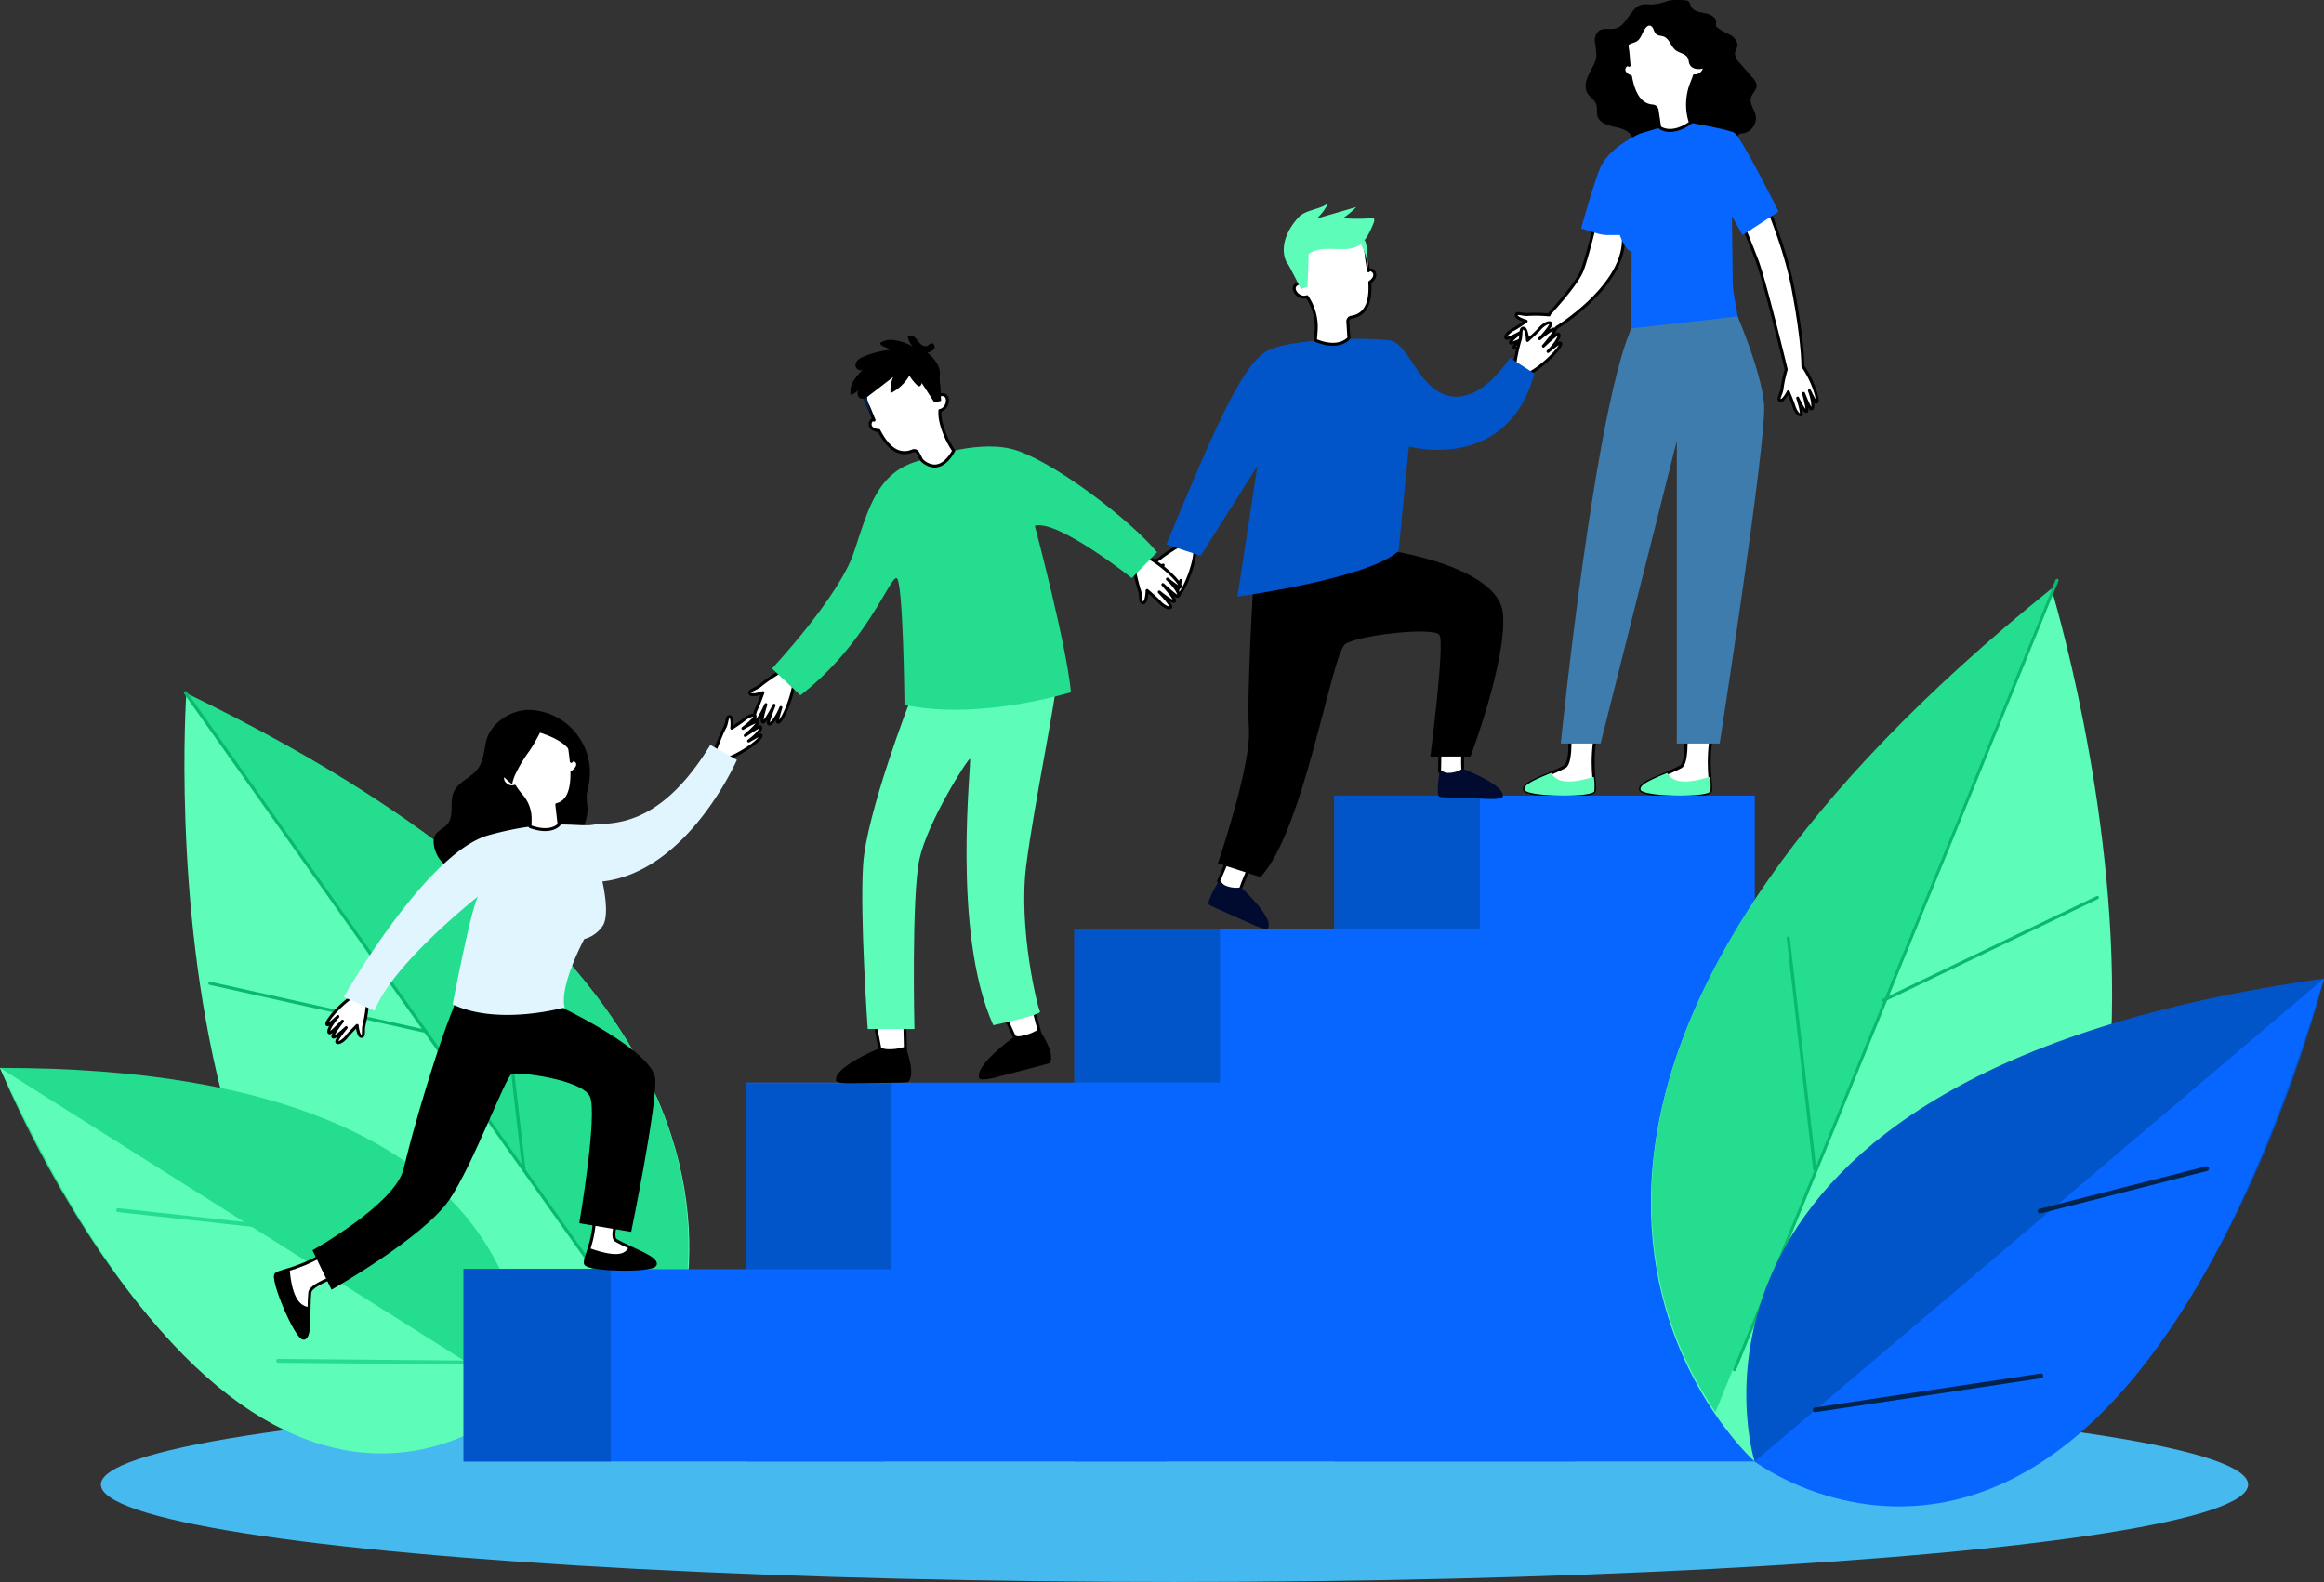 <svg xmlns="http://www.w3.org/2000/svg" width="586" height="398.942" viewBox="0 0 586 398.942">
    <rect x="0" y="0" width="586" height="398.942" fill="#333333" stroke="none"/>
    <g transform="translate(-830 -7712.253)">
        <ellipse data-name="Ellipse 41" cx="270.713" cy="24.562" rx="270.713" ry="24.562" transform="translate(855.441 8062.071)" style="fill:#46baef"/>
        <path data-name="Tracé 273" d="M287.465 626.59c8.227 1.859 35.371-5.2 35.9-7.543S302.423 598.658 294.2 596.8a15.271 15.271 0 1 0-6.732 29.791z" transform="translate(650.586 7336.349)" style="fill:#4fb399"/>
        <path data-name="Tracé 274" d="M295.5 673.87c8.227 1.86 35.371-5.195 35.9-7.543s-20.942-20.388-29.169-22.247a15.271 15.271 0 1 0-6.732 29.79z" transform="translate(648.438 7323.711)" style="fill:#4fb399"/>
        <path data-name="Tracé 275" d="M302.558 720.591c7.93 2.873 35.743-.733 36.563-3s-18.229-22.847-26.159-25.72a15.271 15.271 0 0 0-10.4 28.716z" transform="translate(646.061 7311.08)" style="fill:#4fb399"/>
        <path data-name="Tracé 276" d="M804.127 596.162c-8.718 3.159-39.3-.805-40.2-3.294s20.042-25.119 28.76-28.277a16.79 16.79 0 1 1 11.438 31.571z" transform="translate(520.055 7345.126)" style="fill:#4fb399"/>
        <path data-name="Tracé 277" d="M322.783 718.134s67.811-95.828-114.505-183.764c0-.001-14.223 207.995 114.505 183.764z" transform="translate(668.694 7352.935)" style="fill:#5dfdb9"/>
        <path data-name="Tracé 278" d="M208.16 533.894 329.21 704.63c11.234-29.121 20.803-102.316-121.05-170.736z" transform="translate(668.601 7353.062)" style="fill:#25dd8f"/>
        <path data-name="Tracé 279" d="M323.952 697.675a.4.4 0 0 1-.328-.17L207.685 533.98a.4.4 0 1 1 .656-.465L324.28 697.041a.4.4 0 0 1-.328.635z" transform="translate(668.747 7353.208)" style="fill:#08b96e"/>
        <path data-name="Tracé 280" d="M270.79 646.245a.4.4 0 0 1-.088-.01l-54.353-12.1a.4.4 0 0 1-.3-.48.408.408 0 0 1 .481-.306l54.352 12.1a.4.4 0 0 1-.087.795z" transform="translate(666.496 7326.481)" style="fill:#08b96e"/>
        <path data-name="Tracé 281" d="M322.225 678.658a.4.4 0 0 1-.4-.355L315.557 624a.4.4 0 0 1 .8-.092l6.269 54.3a.4.4 0 0 1-.353.446z" transform="translate(639.895 7329.097)" style="fill:#08b96e"/>
        <path data-name="Tracé 282" d="M276.2 746.2s13.889-83.382-131.863-83.184c.004.003 56.035 139.274 131.863 83.184z" transform="translate(685.659 7318.548)" style="fill:#25dd8f"/>
        <path data-name="Tracé 283" d="M144.341 663.019 276.2 746.2s-64 64.537-131.859-83.181z" transform="translate(685.659 7318.548)" style="fill:#5dfdb9"/>
        <path data-name="Tracé 284" d="M184.709 712.268a.453.453 0 0 0 .063.011l35.761 3.923a.493.493 0 1 0 .108-.981l-35.762-3.921a.493.493 0 0 0-.171.969z" transform="translate(674.97 7305.644)" style="fill:#25dd8f"/>
        <path data-name="Tracé 285" d="M239.788 764.134a.421.421 0 0 0 .111.013l47.608.418a.493.493 0 1 0 .007-.986l-47.607-.418a.493.493 0 0 0-.119.972z" transform="translate(660.248 7291.78)" style="fill:#25dd8f"/>
        <path data-name="Tracé 286" d="M1254.644 7712.323a1.775 1.775 0 0 1 1.131.289c.355.3.412.819.611 1.241.571 1.219 2.149 1.468 3.472 1.71s2.9.98 2.878 2.325a2.584 2.584 0 0 0 .007.914 1.207 1.207 0 0 0 .354.466 18.485 18.485 0 0 0 3.194 1.794c1.055.622 2.016 1.752 1.761 2.95-.119.563-.495 1.053-.572 1.623a3.276 3.276 0 0 0 1.114 2.4l3.367 3.869a3.248 3.248 0 0 1 .969 1.753c.1 1.23-1.169 2.146-1.444 3.35-.337 1.476.871 2.829 1.2 4.306a3.944 3.944 0 0 1-3 4.548 3.284 3.284 0 0 0-1.345.369c-.618.44-.643 1.323-.788 2.067a4.874 4.874 0 0 1-3.034 3.572c-3.013 1.114-6.217-.95-9.42-1.2-1.951-.151-3.888.385-5.843.478a13.015 13.015 0 0 1-6.613-1.46 1.878 1.878 0 0 1-.616-.448c-.4-.495-.251-1.213-.336-1.843-.252-1.872-2.453-2.7-4.3-3.084s-4.057-.984-4.589-2.8c-.282-.96.018-2.028-.319-2.97-.407-1.14-1.625-1.788-2.23-2.836-.841-1.455-.325-3.312.428-4.815s1.748-2.971 1.846-4.649a25.242 25.242 0 0 0-.359-3.312 3.205 3.205 0 0 1 1.111-2.978c1.133-.74 2.658-.188 3.978-.487 3.094-.7 3.845-5.566 6.973-6.09a8.786 8.786 0 0 1 1.866.018 13.428 13.428 0 0 0 4.481-.923 13.811 13.811 0 0 1 4.067-.147z"/>
        <path data-name="Tracé 287" d="M720.186 544s.944 10.142-1.134 11.274c-3.764 2.052-10.691 3.981-10.127 5.773s17.128 2 17.6.371-1.342-6.63.7-16.325z" transform="translate(534.758 7350.361)" style="fill:#fff;stroke:#000;stroke-linecap:round;stroke-linejoin:round;stroke-width:.75px"/>
        <path data-name="Tracé 288" d="M726.391 562.443a14.638 14.638 0 0 1 .135 3.642c-.473 1.626-17.037 1.421-17.6-.371-.418-1.329 3.252-2.795 6.735-4.254.809 1.384 2.539 3.547 10.73.983z" transform="translate(534.759 7345.694)" style="fill:#5dfdb9"/>
        <path data-name="Tracé 289" d="M680.231 544s.943 10.142-1.135 11.274c-3.764 2.052-10.691 3.981-10.128 5.773s17.129 2 17.6.371-1.342-6.63.7-16.325z" transform="translate(545.439 7350.361)" style="fill:#fff;stroke:#000;stroke-linecap:round;stroke-linejoin:round;stroke-width:.75px"/>
        <path data-name="Tracé 290" d="M686.434 562.443a14.646 14.646 0 0 1 .136 3.642c-.473 1.626-17.037 1.421-17.6-.371-.418-1.329 3.252-2.795 6.736-4.254.808 1.384 2.54 3.547 10.728.983z" transform="translate(545.439 7345.694)" style="fill:#5dfdb9"/>
        <path data-name="Tracé 291" d="M761.151 411.468a30.138 30.138 0 0 1-1.465-2.755 14.211 14.211 0 0 1 .762 2.828c.205 1.436-.051 1.905-.418 1.715s-1.663-3.451-1.832-3.854c.125.454 1.282 4.572.681 4.55s-1.986-3-2.161-3.378c.139.418 1.37 4.147.747 4.264-.659.117-1.48-1.356-1.722-2.242s-1.407-3.59-1.407-3.59-1.26 2.484-2.03 2.154.388-1.663.476-3.114a33.755 33.755 0 0 1 1.033-4.689v-.007c-.315-1.3-5.407-22.252-7.364-27.44-2.03-5.356-6.946-17.372-6.946-17.372l4.484-7.957s8.683 17.658 11.438 31.843c2.491 12.881 2.6 19.08 2.6 20.113a25.12 25.12 0 0 1 3.385 7.239c.531 2.102-.004 1.941-.261 1.692z" transform="translate(526.575 7402.061)" style="fill:#fff;stroke:#000;stroke-linecap:round;stroke-linejoin:round;stroke-width:.75px"/>
        <path data-name="Tracé 292" d="M692.155 372.187c-.872 11.291-16.662 20.992-16.662 20.992l-.022-.037c-1.465 2.11-5.254 4.711-7.166 5.62-1.956.923-1.9.366-1.707.073a30.84 30.84 0 0 1 2.44-2 14.145 14.145 0 0 1-2.652 1.326c-1.37.476-1.876.315-1.758-.081s3.055-2.308 3.422-2.55c-.418.213-4.235 2.154-4.338 1.561s2.542-2.521 2.894-2.784c-.374.213-3.8 2.154-4.03 1.568-.249-.623 1.04-1.722 1.861-2.125s3.246-2.081 3.246-2.081-2.689-.755-2.513-1.575 1.714.059 3.151-.139a35.808 35.808 0 0 1 5.136.125l-.066-.1s6.316-6.785 8.148-10.551 7-27.066 7-27.066a39.98 39.98 0 0 1 3.616 19.824z" transform="translate(547.147 7401.584)" style="fill:#fff;stroke:#000;stroke-linecap:round;stroke-linejoin:round;stroke-width:.75px"/>
        <path data-name="Tracé 293" d="M547.852 482.944a43.633 43.633 0 0 0-4.927 3.2c-1.183 1.07-3.123 1.227-2.77 2.082s3.257-.136 3.257-.136-1.152 3.033-1.647 3.911-.982 2.674-.368 3.086 2.7-3.973 2.7-3.973-1.393 3.865-.907 4.367 2.981-4.155 2.981-4.155-1.687 4.05-1.542 4.483.7.264 1.65-1.024a15.187 15.187 0 0 0 1.579-2.848 34.576 34.576 0 0 0-.966 3.327c.007.393.3.93 1.5-1.128s3.064-6.926 3.008-9.738z" transform="translate(579.872 7366.681)" style="fill:#fff;stroke:#000;stroke-linecap:round;stroke-linejoin:round;stroke-width:.75px"/>
        <path data-name="Tracé 294" d="M952.547 7899.306c-.52 2.33-.635 4.872-2.048 6.8-1.7 2.321-5.01 3.305-6.134 5.956-1.07 2.525.218 5.826-1.506 7.959-.927 1.145-2.556 1.668-3.2 2.992a3.844 3.844 0 0 0-.3 1.879 8.013 8.013 0 0 0 7.869 7.326c5.084-.106 8.907-5.03 13.927-5.838 2.716-.437 5.5.384 8.233.065a10.287 10.287 0 0 0 8.753-10.422 28.6 28.6 0 0 1-.221-3.027 18.622 18.622 0 0 1 .5-2.779 15.8 15.8 0 0 0-14.368-18.912c-4.836-.347-10.423 3.158-11.505 8.001z"/>
        <path data-name="Tracé 295" d="M410.008 526.71a43.634 43.634 0 0 0-4.856 3.307c-1.159 1.1-3.095 1.3-2.723 2.142s3.253-.208 3.253-.208-1.084 3.058-1.56 3.946-.923 2.695-.3 3.094 2.611-4.031 2.611-4.031-1.308 3.894-.811 4.385 2.888-4.22 2.888-4.22-1.6 4.086-1.443 4.516.711.25 1.627-1.06a15.229 15.229 0 0 0 1.516-2.883 34.47 34.47 0 0 0-.893 3.348c.015.393.322.922 1.475-1.161s2.911-6.992 2.794-9.8z" transform="translate(616.686 7354.982)" style="fill:#fff;stroke:#000;stroke-linecap:round;stroke-linejoin:round;stroke-width:.75px"/>
        <path data-name="Tracé 296" d="M267.073 639.9a39.613 39.613 0 0 1-.83 5.272c-.45 1.377.137 3.044-.7 3.068s-1.092-2.752-1.092-2.752-2.09 2.077-2.635 2.814-1.854 1.8-2.425 1.447 2.3-3.71 2.3-3.71-2.69 2.586-3.286 2.369 2.343-4.01 2.343-4.01-2.734 2.9-3.148 2.938-.48-.486.239-1.748a13.848 13.848 0 0 1 1.778-2.364s-2.074 1.893-2.4 2.033-.883.094.38-1.662 4.612-5.105 6.965-6.1z" transform="translate(655.599 7325.37)" style="fill:#fff;stroke:#000;stroke-linecap:round;stroke-linejoin:round;stroke-width:.75px"/>
        <path data-name="Tracé 297" d="M390.41 550.549s1.678-4.462 2.4-5.715.5-3.006 1.326-2.855.495 2.919.495 2.919 2.477-1.6 3.163-2.2 2.189-1.379 2.672-.911-3.018 3.151-3.018 3.151 3.17-1.969 3.708-1.632-3.127 3.434-3.127 3.434 3.278-2.266 3.69-2.219.369.576-.6 1.66a13.8 13.8 0 0 1-2.231 1.942 31.068 31.068 0 0 1 2.773-1.488c.35-.07.883.092-.718 1.546s-5.574 4.034-8.082 4.516z" transform="translate(619.887 7350.992)" style="fill:#fff;stroke:#000;stroke-linecap:round;stroke-linejoin:round;stroke-width:.75px"/>
        <path data-name="Tracé 298" d="M534.552 489.562a43.656 43.656 0 0 0 1.333 5.722c.6 1.476.093 3.354 1.016 3.312s.979-3.109.979-3.109 2.461 2.114 3.118 2.879 2.181 1.832 2.778 1.4-2.819-3.889-2.819-3.889 3.161 2.624 3.8 2.337-2.894-4.215-2.894-4.215 3.234 2.964 3.691 2.975.489-.573-.4-1.9a15.2 15.2 0 0 0-2.142-2.453 34.52 34.52 0 0 0 2.8 2.04c.372.127.977.033-.55-1.794s-5.473-5.237-8.136-6.141z" transform="translate(581.359 7365.671)" style="fill:#fff;stroke:#000;stroke-linecap:round;stroke-linejoin:round;stroke-width:.75px"/>
        <path data-name="Tracé 299" d="M665.615 416.985a43.694 43.694 0 0 1 1.229-5.745c.577-1.486.032-3.355.956-3.33s1.035 3.09 1.035 3.09 2.422-2.159 3.065-2.935 2.147-1.872 2.751-1.446-2.746 3.94-2.746 3.94 3.112-2.681 3.754-2.406-2.817 4.268-2.817 4.268 3.181-3.022 3.636-3.041.5.563-.367 1.907a15.21 15.21 0 0 1-2.1 2.492 34.5 34.5 0 0 1 2.763-2.091c.369-.134.975-.05-.518 1.8s-5.376 5.336-8.022 6.288z" transform="translate(546.326 7387.107)" style="fill:#fff;stroke:#000;stroke-linecap:round;stroke-linejoin:round;stroke-width:.75px"/>
        <path data-name="Rectangle 27" transform="translate(946.891 8032.323)" style="fill:#0766ff" d="M0 0h105.986v48.478H0z"/>
        <path data-name="Rectangle 28" transform="translate(1018.111 7985.262)" style="fill:#0766ff" d="M0 0h105.986v95.539H0z"/>
        <path data-name="Rectangle 29" transform="translate(1100.912 7946.467)" style="fill:#0766ff" d="M0 0h126.252v134.334H0z"/>
        <path data-name="Tracé 300" d="m446.311 651.761-2.156-11.125 8.318-1.092.32 12.689s-4.84 1.1-6.482-.472z" transform="translate(605.521 7324.823)" style="fill:#fff;stroke:#000;stroke-linecap:round;stroke-linejoin:round;stroke-width:.75px"/>
        <path data-name="Tracé 301" d="M1058.302 7976.171a12.012 12.012 0 0 1-6.47.413s-11.336 4.6-11.034 8.006c0 0-.527 1 4.646.879s13.208-.207 13.425-.322 2.209-1.414-.567-8.976z"/>
        <path data-name="Tracé 302" d="m491.691 647.4-4.7-10.314 7.832-3 3.276 12.263s-4.445 2.191-6.408 1.051z" transform="translate(594.07 7326.284)" style="fill:#fff;stroke:#000;stroke-linecap:round;stroke-linejoin:round;stroke-width:.75px"/>
        <path data-name="Tracé 303" d="M1091.955 7971.767a12.008 12.008 0 0 1-6.194 1.912s-9.948 7.12-8.858 10.362c0 0-.278 1.1 4.722-.231s12.795-3.287 12.979-3.45 1.815-1.889-2.649-8.593z"/>
        <path data-name="Rectangle 30" transform="translate(1166.487 7912.884)" style="fill:#0766ff" d="M0 0h105.986v167.918H0z"/>
        <path data-name="Rectangle 31" transform="translate(1166.487 7912.884)" style="fill:#0254c9" d="M0 0h36.699v33.583H0z"/>
        <path data-name="Rectangle 32" transform="translate(1100.912 7946.467)" style="fill:#0254c9" d="M0 0h36.699v38.795H0z"/>
        <path data-name="Rectangle 33" transform="translate(1018.111 7985.479)" style="fill:#0254c9" d="M0 0h36.699v46.844H0z"/>
        <path data-name="Rectangle 34" transform="translate(946.891 8032.223)" style="fill:#0254c9" d="M0 0h37.153v48.579H0z"/>
        <path data-name="Tracé 304" d="M453.17 534.554s-11 28.373-11.87 41.4 1.158 41.5 1.158 41.5h11.774s-.772-33.39 1.254-42.8 12.16-25.333 12.739-25.333-4.826 43.428 5.887 67.167c0 0 12.353-2.606 11.774-3.474s-5.5-20.846-3.475-36.769 8.107-44.584 7.527-46.611-36.768 4.92-36.768 4.92z" transform="translate(606.342 7354.3)" style="fill:#5dfdb9"/>
        <path data-name="Tracé 305" d="M447.755 452.543s13.038-5.127 22.592-2.811 29.82 17.66 36.768 26.056l-6.369 6.527s-18.818-14.922-24.464-13.186c0 0 7.962 29.82 9.12 41.98 0 0-23.161 7.238-41.979 3.184 0 0-.29-31.821-2.027-31.978s-7.721 16.827-24.223 29.566l-7.142-6.756s16.888-18.047 20.652-29.338 5.929-20.553 17.072-23.244z" transform="translate(614.642 7375.718)" style="fill:#25dd8f"/>
        <path data-name="Tracé 306" d="M356.181 705.863s-4.735 10.862-2.7 12.069c3.686 2.187 10.539 4.368 9.909 6.139s-17.189 1.371-17.6-.272 3.591-7.4 1.9-17.164z" transform="translate(631.822 7307.096)" style="fill:#fff;stroke:#000;stroke-linecap:round;stroke-linejoin:round;stroke-width:.75px"/>
        <path data-name="Tracé 307" d="M978.575 8026.994c-.983 2.277-1.113 3.318-.966 3.9.413 1.643 16.973 2.043 17.6.272.467-1.313-3.148-2.911-6.575-4.5-.857 1.358-1.97 3.186-10.059.328z"/>
        <path data-name="Tracé 308" d="M257.811 730.824s-9.752 2.945-10.018 5.3c-.483 4.26.339 11.4-1.534 11.556s-8.3-15.115-6.972-16.166 6.648-1.253 14.858-6.8z" transform="translate(660.329 7302.058)" style="fill:#fff;stroke:#000;stroke-linecap:round;stroke-linejoin:round;stroke-width:.75px"/>
        <path data-name="Tracé 309" d="M903.04 8032.323a14.624 14.624 0 0 0-3.425 1.246c-1.328 1.051 5.1 16.318 6.972 16.166 1.388-.113 1.364-4.064 1.4-7.841-1.583-.229-4.239-1.02-4.947-9.571z"/>
        <path data-name="Tracé 310" d="M464.3 441.461c-1.693 3.019-3.429 3.876-4.851 3.876a4.82 4.82 0 0 1-3.231-1.517l-.96-1.817a1.044 1.044 0 0 0-1.326-.484c-.007 0-.007.007-.015.007-3.986 1.619-6.675-1.641-8.492-5.151-1.114 0-2.792-.725-2-2.345a.644.644 0 0 1 .784-.271c-.6-1.414-1.062-2.66-1.414-3.4h.007c-.059-.11-.117-.212-.169-.322a9.432 9.432 0 1 1 17.915-4.418c.044.637.088 1.253.125 1.846a1.726 1.726 0 0 1 1.246-.044c1.37.476.931 3.51-1.106 3.92 0 .147 0 .3-.007.447-.084 2.925 1.794 7.292 3.494 9.673z" transform="translate(606.182 7384.443)" style="fill:#fff;stroke:#000;stroke-linecap:round;stroke-linejoin:round;stroke-width:.75px"/>
        <path data-name="Tracé 311" d="m1066.831 7806.467.48 6.858-1.693.439-4.516-6.958z"/>
        <path data-name="Tracé 312" d="M442.33 429.934s-.8 1.448 1.394 6.745c0 0-3.2-5.541-2.866-6.483s1.472-.262 1.472-.262z" transform="translate(606.408 7380.914)" style="fill:#00234b"/>
        <path data-name="Tracé 313" d="M1066.494 7804.323a9.87 9.87 0 0 0-2.7-3.153 2.6 2.6 0 0 0 1.723-.892c.363-.557 0-1.534-.656-1.443-.383.053-.638.418-.98.6-.783.4-1.693-.259-2.235-.953s-1.1-1.539-1.982-1.627a1.47 1.47 0 0 0-.8.153 4.7 4.7 0 0 0 1.408 2.71 12.323 12.323 0 0 0-4.642-1.654 4.859 4.859 0 0 0-3.7.672c.092 1.021 1.8.911 2.338 1.785a22.135 22.135 0 0 0-6.53 1.674 4.435 4.435 0 0 0-1.478.9 1.735 1.735 0 0 0-.514 1.586 1.36 1.36 0 0 0 1.816.85 14.222 14.222 0 0 0-2.381 2.8 4.788 4.788 0 0 0-.663 3.529 4.775 4.775 0 0 0 2.022-1.354 1.73 1.73 0 0 0-.027 1.9 1.366 1.366 0 0 0 1.388.306 4 4 0 0 0 1.286-.753l6.005-4.609a8.325 8.325 0 0 0-.627 4.058 11.292 11.292 0 0 0 4.737-4.445 11.238 11.238 0 0 0 1.966 2.442.834.834 0 0 0 .415.252c.547.086.673-.726.97-1.192a1.8 1.8 0 0 1 1.835-.558c1.154.183 2.1.713 2.43-.695a4.544 4.544 0 0 0-.424-2.889z"/>
        <path data-name="Tracé 314" d="M970.905 7965.94s23.991 11.321 24.335 18.528-6.08 38.431-6.08 38.431l-13.09-2.175s4.719-27.7 2.66-31.987-18.12-6.232-19.664-5.677-9.892 23.238-15.821 31.827c-6.589 9.545-29.652 22.608-29.652 22.608l-4.8-9.952s20.934-11.668 22.994-20.591 8.751-32.089 13.727-43.414z"/>
        <path data-name="Tracé 315" d="m355.077 551.838 6.693 3.775s-12.3 28.256-33.919 30.659c0 0 2.059 8.58 0 11.325a8.157 8.157 0 0 1-4.576 3.2s-6.317 11.742-4.944 17.234c0 0-16.564 4.731-28.232-.761 0 0 4.576-24.023 6.406-27.227 0 0-21.735 17.16-26.082 28.828l-7.779-3.432s20.763-36.493 36.55-40.84 22.479-1.945 26.369-2.631 16.244 1.719 29.514-20.13z" transform="translate(654.037 7348.266)" style="fill:#e1f5ff"/>
        <path data-name="Tracé 316" d="M334.474 555.941c.007.139.007.286.007.432 0 3.488-.74 7.012-3.817 7.745l.572 5.019s-1.905 2.491-7.327.513l.029-1.817a8.811 8.811 0 0 0-2.242-6.06 17.588 17.588 0 0 1-1.656-2.264c-1.817.674-3.686-1.495-2.836-2.565a1.611 1.611 0 0 1 1-.593c-.264-.491-.542-1-.821-1.524a8.87 8.87 0 1 1 16.449-5.517c.015.11.022.227.037.337h.007c.1.8.293 2.088.432 3.576.227-.278.564-.55.909-.337 1.572.952.183 2.622-.743 3.055z" transform="translate(639.734 7351.045)" style="fill:#fff;stroke:#000;stroke-linecap:round;stroke-linejoin:round;stroke-width:.75px"/>
        <path data-name="Tracé 317" d="M963.491 7901.627a36.9 36.9 0 0 0-3.7 6.22c-.1.245-.81 2.081-.526 2.25a11.437 11.437 0 0 1-3.612-3.974 9.244 9.244 0 0 1 6.525-13.858c3.173-.626 6.789.048 9.053 2.5 2.124 2.3 2.57 5.462 3.121 8.413-.618-3.313-5.394-5.291-8.22-6.164.082.026-1.673 3.115-1.767 3.267-.286.45-.579.899-.874 1.346z"/>
        <path data-name="Tracé 318" d="M645.621 548.135s-.124 8.631-.057 8.754-.63 1.2-.63 1.2l-2.722.488-2.485-1.143s.219-8.024-.041-9.289 5.935-.01 5.935-.01z" transform="translate(553.259 7349.403)" style="fill:#fff;stroke:#000;stroke-linecap:round;stroke-linejoin:round;stroke-width:.75px"/>
        <path data-name="Tracé 319" d="M639.585 560.771a7.075 7.075 0 0 0 5.82-.719s10.449 3.916 10.13 6.895c0 0 .445.887-4.082.7s-11.563-.393-11.752-.5-1.075.371-.116-6.376z" transform="translate(553.401 7346.07)" style="fill:#000b2f"/>
        <path data-name="Tracé 320" d="M572.619 589.131s-3.337 7.962-3.321 8.1-1.033.882-1.033.882l-2.708-.564-1.879-1.988s3.2-7.362 3.429-8.633 5.512 2.203 5.512 2.203z" transform="translate(573.573 7338.961)" style="fill:#fff;stroke:#000;stroke-linecap:round;stroke-linejoin:round;stroke-width:.75px"/>
        <path data-name="Tracé 321" d="M562.762 598.814a7.079 7.079 0 0 0 5.668 1.506s8.233 7.533 6.825 10.177c0 0 .081.989-4.047-.878s-10.581-4.681-10.717-4.848-1.137-.055 2.271-5.957z" transform="translate(574.49 7335.709)" style="fill:#000b2f"/>
        <path data-name="Tracé 322" d="M1181.028 7851.19s26.757 4.081 27.915 15.662-8.154 36.189-8.154 36.189h-10.128s3.724-28.662 2.276-30.688-20.226 0-23.7 2.316-10.423 47.191-21.424 58.771l-10.713-3.474s8.4-24.609 7.817-33.873 1.158-37.13 1.158-37.13z"/>
        <path data-name="Tracé 323" d="m545.725 463.959 8.662 2.814 14.283-22.608-5.018 32.919s33.294-4.564 40.628-11.512l2.606-26.339s24.705 6.833 31.654-18.383l-6.176-3.984s-6.948 11.237-15.055 9.672-10.229-13.285-15.248-14.057-25.477-.641-31.268 2.837-12.498 18.146-25.068 48.641z" transform="translate(578.372 7385.618)" style="fill:#0254c9"/>
        <path data-name="Tracé 324" d="M608.515 386.946c.256 3.957-.366 8.148-4.631 8.814-.007 0-.007 0-.015.007a1.043 1.043 0 0 0-.887 1.1l.271 4.169s-2.381 3.107-8.448.55l.176-2.3a13.533 13.533 0 0 0-2.059-8.324 9.33 9.33 0 0 1-.227-.374h-.007c-1.964.7-3.913-1.678-2.975-2.8a1.771 1.771 0 0 1 1.084-.615 90.5 90.5 0 0 1-.843-1.641 9.459 9.459 0 1 1 17.673-5.481c.015.117.022.242.029.366l.007-.007c.073.821.322 2.125.542 3.649a.658.658 0 0 1 .813-.161c1.52.974.45 2.476-.503 3.048z" transform="translate(566.873 7396.483)" style="fill:#fff;stroke:#000;stroke-linecap:round;stroke-linejoin:round;stroke-width:.75px"/>
        <g data-name="Groupe 76">
            <path data-name="Tracé 325" d="m587.734 385.545 3.137 6.141 1.682-.5.279-8.316z" transform="translate(567.143 7393.43)" style="fill:#5dfdb9"/>
            <path data-name="Tracé 326" d="M612.045 378.612s1.44.827 2.294 6.516c0 0-.121-6.417-.894-7.054s-1.4.538-1.4.538z" transform="translate(560.645 7394.763)" style="fill:#5dfdb9"/>
            <path data-name="Tracé 327" d="M589.762 369.048c1.881-2.107 5.342-1.925 7.575-3.654a13.109 13.109 0 0 1-2.873 3.857l9.95-2.884a22.183 22.183 0 0 1-3.353 2.8 42.276 42.276 0 0 0 7.77-.049 1.52 1.52 0 0 1-.092 1.359c-.969 2.4-2.165 5.037-4.565 6.009a7.316 7.316 0 0 1-2.356.456c-3.175.171-6.683-.607-9.308 1.187-1.218.832-2.727 3.714-4.46 3.3-1.542-.376-4.12-5.847 1.712-12.381z" transform="translate(567.572 7398.101)" style="fill:#5dfdb9"/>
        </g>
        <path data-name="Tracé 328" d="M725 400.913s6.948 15.74 7.72 24.581-11.194 85.659-11.194 85.659h-10.809V434.8l-19.228 76.354H681.45s8.808-87.186 18.458-106.128z" transform="translate(542.094 7388.607)" style="fill:#3d7cad"/>
        <path data-name="Tracé 329" d="m701.113 389.423 26.836-3s-1.268-6.716-1.268-8.377-.193-16.908-.193-16.908l2.7 4.754 9.072-5.912s-9.458-18.915-11.194-19.88-13.318-2.895-13.318-2.895l-10.42 3.095s-8.107 3.475-10.229 9.072-4.632 14.862-4.632 14.862l4.042 1.243a9.347 9.347 0 0 0 2.789.412l2.915-.014s1.247 3.771 2.984 4.247z" transform="translate(540.218 7405.635)" style="fill:#0766ff"/>
        <path data-name="Tracé 330" d="M720.952 315.2q-.275.868-.594 1.627a14.635 14.635 0 0 0-.513 9.833l.117.388c-5 3.51-7.759 1.165-7.759 1.165l-.652-4.345a1.216 1.216 0 0 0-1.114-1.04c-3.546-.264-4.938-3.847-5.583-7.408-1.055-.337-2.425-1.531-1.194-2.821a.649.649 0 0 1 .821-.029c-.146-1.517-.22-2.836-.337-3.642h.015l-.066-.359a9.374 9.374 0 1 1 18.3 1.121c-.147.623-.286 1.216-.425 1.788a1.756 1.756 0 0 1 1.194.33c1.167.861-.152 3.616-2.21 3.392z" transform="translate(536.287 7416.166)" style="fill:#fff;stroke:#000;stroke-linecap:round;stroke-linejoin:round;stroke-width:.75px"/>
        <path data-name="Tracé 331" d="M1255.983 7728.361c-.188-.456-.171-.977-.375-1.426-.518-1.139-2.09-1.247-3.082-2.008-1.226-.941-1.557-2.889-3-3.444-.638-.245-1.419-.171-1.931-.625a3.587 3.587 0 0 1-.7-1.3c-.205-.451-.612-.9-1.1-.837a1.106 1.106 0 0 0-.58.318c-1.1 1.024-1.244 2.9-2.538 3.67a8.987 8.987 0 0 1-1.347.519 4.049 4.049 0 0 0-2.453 2.97 2.663 2.663 0 0 1-.714-3.113 23.916 23.916 0 0 1 1.686-3c.535-1.015.835-2.137 1.339-3.167a4.3 4.3 0 0 1 2.375-2.354 18.121 18.121 0 0 1 2.826-.234 17.7 17.7 0 0 0 2.381-.729 7.613 7.613 0 0 1 6.845 1.365 14.957 14.957 0 0 1 1.792 1.832l3.761 4.314a6.214 6.214 0 0 1 1.466 2.297c.419 1.5-.327 3.055-1.051 4.435-.354.674-.793 1.416-1.534 1.592-1.405.335-3.39.564-4.066-1.075z"/>
        <path data-name="Tracé 332" d="M738.625 718.262s-94.154-83.6 74.9-219.827c-.004 0 65.467 213.813-74.9 219.827z" transform="translate(533.8 7362.54)" style="fill:#5dfdb9"/>
        <path data-name="Tracé 333" d="M813.706 497.869 728.8 705.677c-18.819-27.686-46.625-101.817 84.906-207.808z" transform="translate(533.75 7362.691)" style="fill:#25dd8f"/>
        <path data-name="Tracé 334" d="M741.111 694.511a.4.4 0 0 1-.372-.554l81.318-199.033a.4.4 0 1 1 .744.3l-81.317 199.037a.4.4 0 0 1-.373.25z" transform="translate(526.254 7363.545)" style="fill:#08b96e"/>
        <path data-name="Tracé 335" d="M792.481 630.5a.4.4 0 0 1-.174-.764l53.832-25.868a.4.4 0 1 1 .349.724l-53.832 25.869a.4.4 0 0 1-.175.039z" transform="translate(512.523 7334.37)" style="fill:#08b96e"/>
        <path data-name="Tracé 336" d="M766.275 676.871a.4.4 0 0 1-.4-.357l-6.665-58.25a.4.4 0 0 1 .354-.445.409.409 0 0 1 .445.355l6.666 58.25a.4.4 0 0 1-.355.445z" transform="translate(521.309 7330.63)" style="fill:#08b96e"/>
        <path data-name="Tracé 337" d="M747.4 754.028s-30.726-97.345 143.577-121.79c-.001 0-43.41 176.01-143.577 121.79z" transform="translate(525.024 7326.775)" style="fill:#0254c9"/>
        <path data-name="Tracé 338" d="m891.738 632.238-143.577 121.79s87.458 66.32 143.577-121.79z" transform="translate(524.263 7326.775)" style="fill:#0766ff"/>
        <path data-name="Tracé 339" d="M888.431 697.988a.754.754 0 0 1-.073.024l-42.095 10.745a.6.6 0 0 1-.295-1.154l42.095-10.746a.6.6 0 0 1 .368 1.131z" transform="translate(498.239 7309.508)" style="fill:#00234b"/>
        <path data-name="Tracé 340" d="M825.975 769.329a.591.591 0 0 1-.131.035l-56.852 8.562a.6.6 0 1 1-.177-1.177l56.851-8.562a.6.6 0 0 1 .308 1.143z" transform="translate(518.877 7290.439)" style="fill:#00234b"/>
    </g>
</svg>
